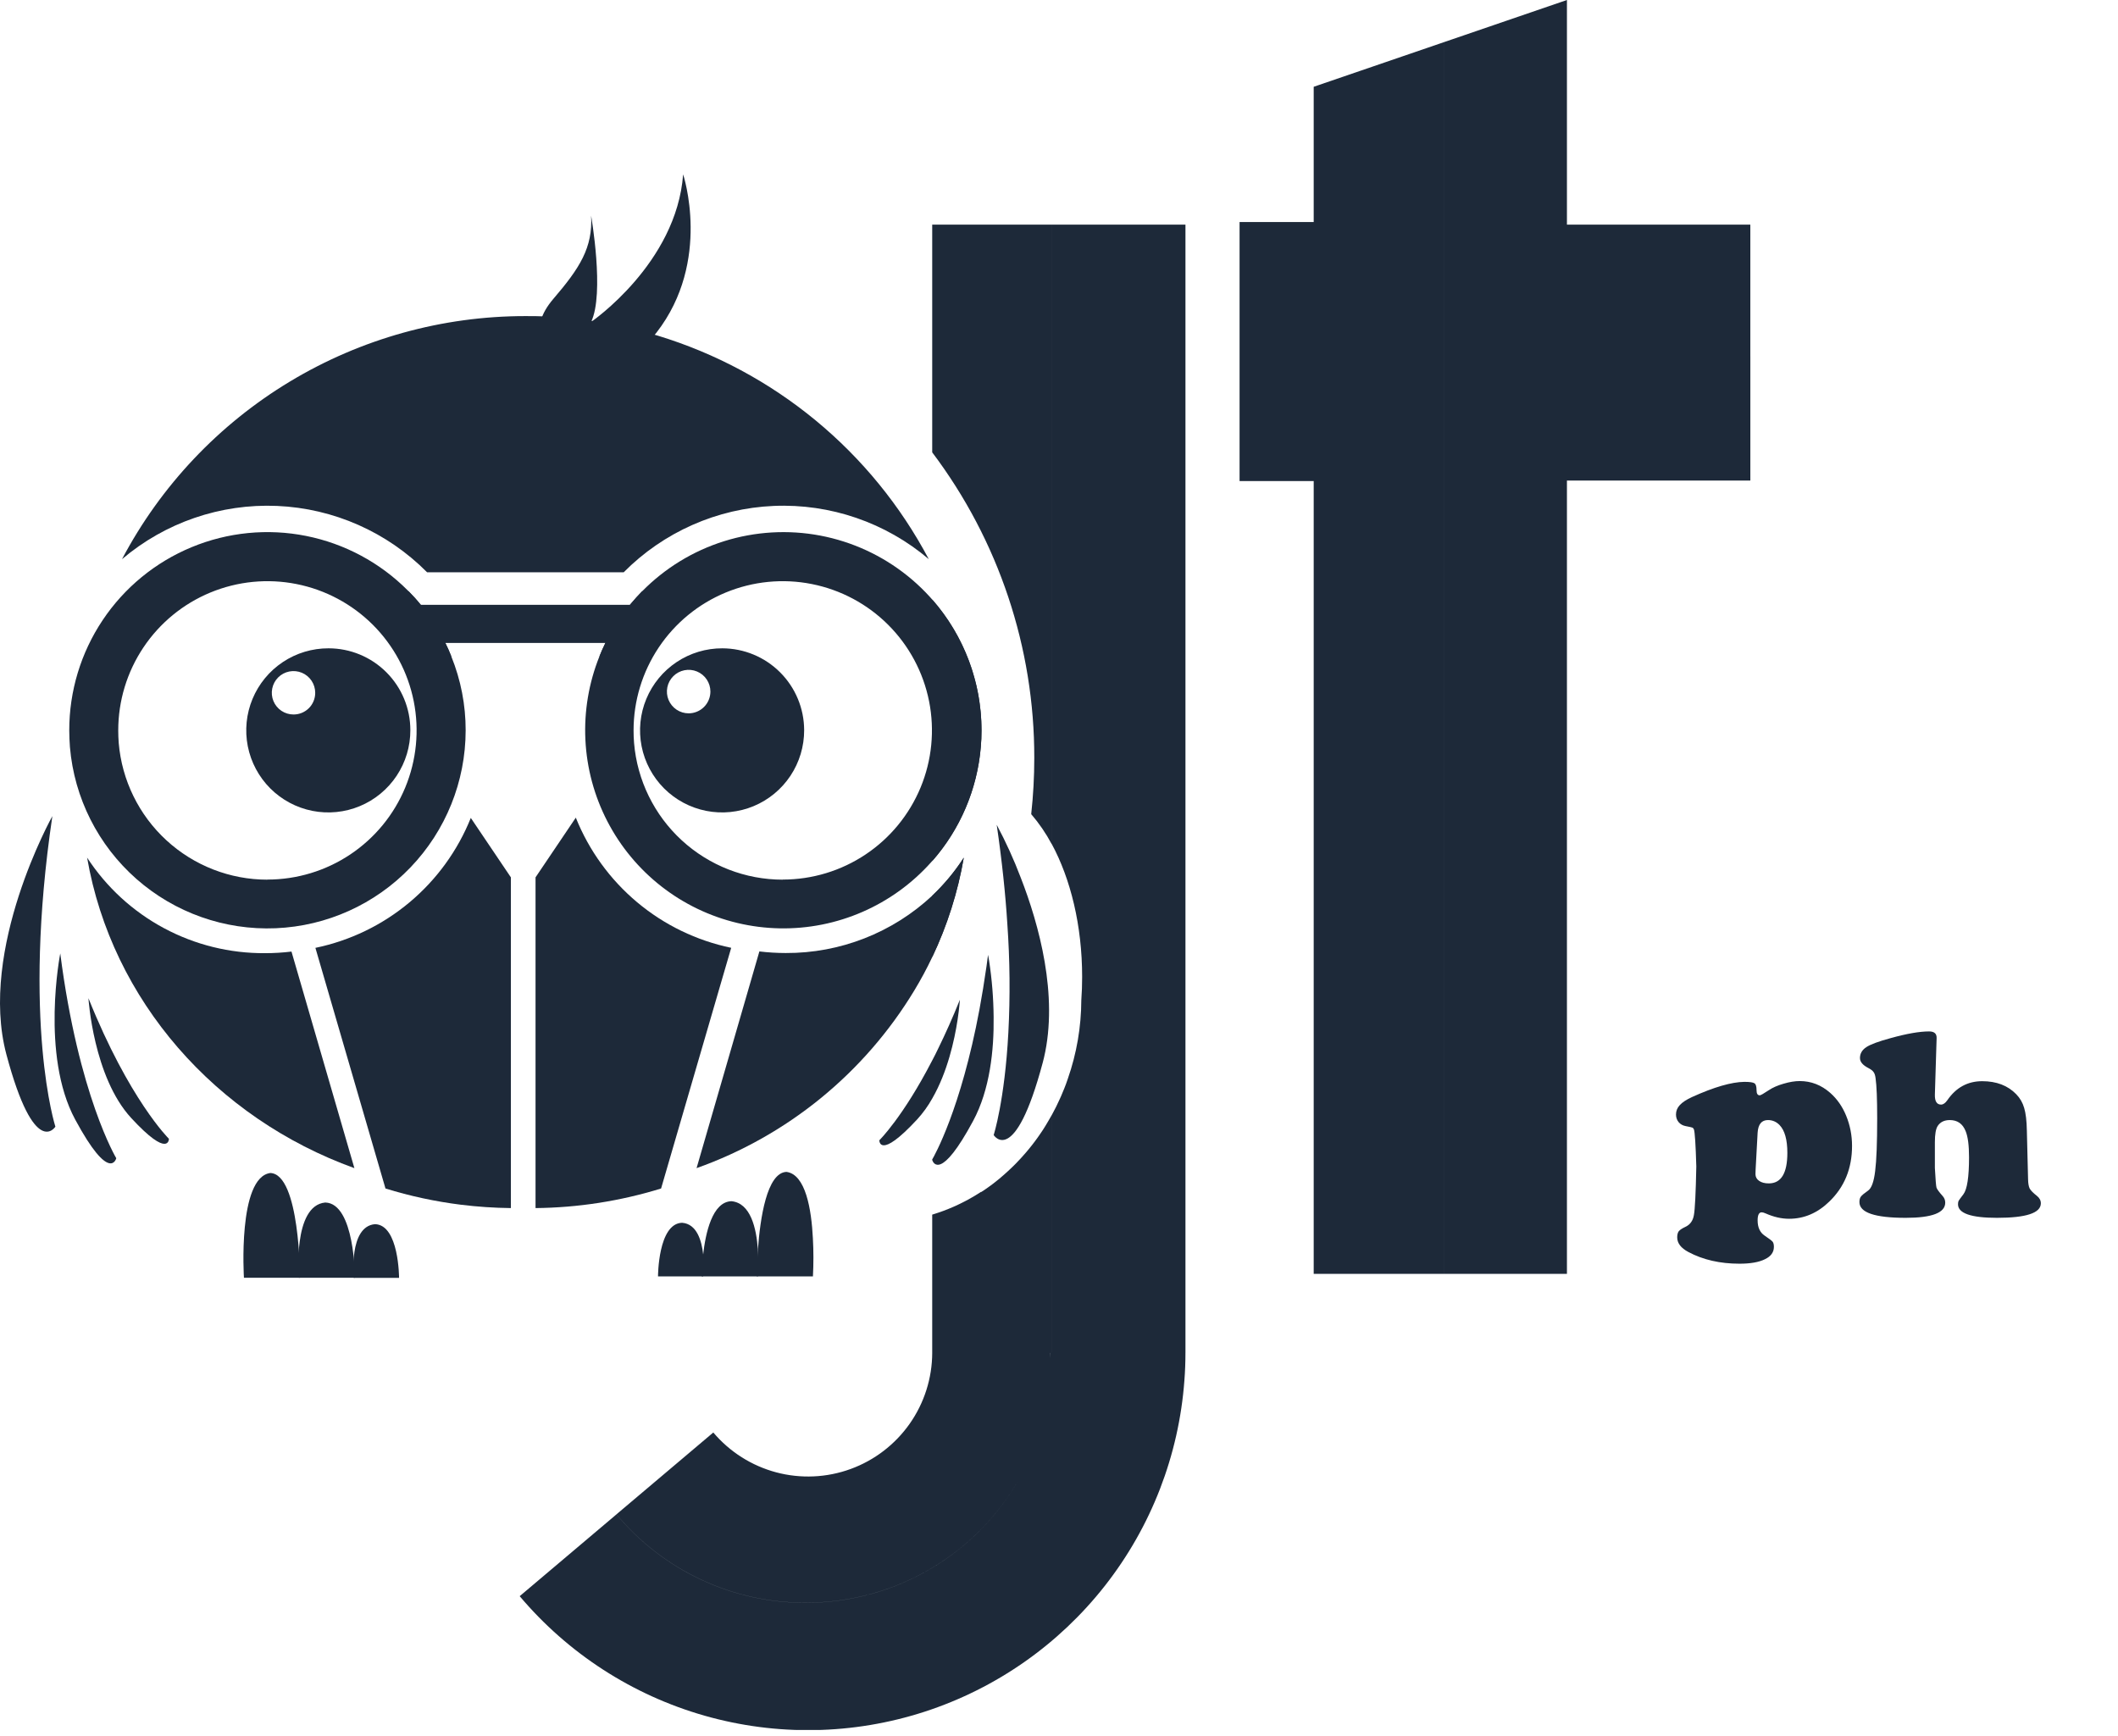 <svg width="133" height="109" viewBox="0 0 133 109" fill="none" xmlns="http://www.w3.org/2000/svg">
<g clip-path="url(#clip0_628_11992)">
<path d="M109.534 67.932C109.878 67.932 110.092 67.963 110.176 68.025C110.261 68.081 110.303 68.228 110.303 68.464C110.303 68.672 110.37 68.777 110.505 68.777C110.562 68.777 110.75 68.67 111.071 68.456C111.313 68.293 111.62 68.157 111.992 68.05C112.369 67.938 112.71 67.882 113.014 67.882C113.729 67.882 114.368 68.129 114.931 68.625C115.358 69.002 115.691 69.478 115.927 70.052C116.175 70.654 116.299 71.288 116.299 71.952C116.299 73.371 115.82 74.539 114.863 75.457C114.125 76.171 113.287 76.529 112.346 76.529C111.868 76.529 111.375 76.416 110.869 76.191C110.767 76.146 110.686 76.124 110.624 76.124C110.455 76.124 110.37 76.293 110.37 76.63C110.37 77.075 110.52 77.396 110.818 77.593C111.094 77.779 111.257 77.903 111.308 77.965C111.364 78.032 111.392 78.142 111.392 78.294C111.392 78.632 111.204 78.891 110.826 79.071C110.449 79.257 109.917 79.35 109.23 79.35C108.009 79.35 106.939 79.105 106.021 78.615C105.554 78.367 105.32 78.06 105.32 77.694C105.32 77.525 105.354 77.396 105.422 77.306C105.495 77.222 105.633 77.131 105.836 77.036C106.128 76.901 106.306 76.656 106.368 76.301C106.435 75.946 106.486 74.927 106.52 73.244C106.48 71.859 106.429 71.082 106.368 70.913C106.345 70.857 106.311 70.82 106.266 70.803C106.227 70.787 106.089 70.756 105.852 70.71C105.672 70.677 105.526 70.595 105.413 70.466C105.301 70.331 105.244 70.17 105.244 69.984C105.244 69.759 105.323 69.562 105.481 69.393C105.638 69.219 105.895 69.05 106.249 68.886C107.629 68.261 108.724 67.943 109.534 67.932ZM110.37 71.124L110.244 73.447C110.238 73.542 110.235 73.635 110.235 73.725C110.235 73.9 110.311 74.041 110.463 74.148C110.615 74.254 110.818 74.308 111.071 74.308C111.848 74.308 112.237 73.669 112.237 72.391C112.237 71.563 112.073 70.981 111.747 70.643C111.544 70.435 111.302 70.331 111.021 70.331C110.621 70.331 110.404 70.595 110.37 71.124Z" fill="#1D2939"/>
<path d="M121.61 65.188L121.501 68.726C121.489 69.148 121.619 69.359 121.889 69.359C122.024 69.359 122.157 69.266 122.286 69.081C122.832 68.287 123.561 67.89 124.473 67.89C125.368 67.89 126.081 68.163 126.61 68.709C126.846 68.951 127.012 69.238 127.108 69.57C127.209 69.903 127.266 70.378 127.277 70.998L127.353 74.046C127.358 74.311 127.392 74.505 127.454 74.629C127.522 74.753 127.674 74.908 127.91 75.093C128.073 75.223 128.155 75.378 128.155 75.558C128.155 76.166 127.237 76.47 125.402 76.47C123.769 76.47 122.953 76.186 122.953 75.617C122.953 75.521 122.967 75.448 122.995 75.397C123.024 75.347 123.122 75.212 123.291 74.992C123.527 74.682 123.646 73.908 123.646 72.67C123.646 71.921 123.575 71.375 123.434 71.031C123.249 70.564 122.917 70.331 122.438 70.331C122.095 70.331 121.841 70.454 121.678 70.702C121.56 70.882 121.501 71.22 121.501 71.716V73.345C121.54 74.066 121.574 74.474 121.602 74.57C121.63 74.665 121.76 74.843 121.99 75.102C122.097 75.22 122.151 75.358 122.151 75.516C122.151 76.152 121.323 76.47 119.668 76.47C117.731 76.47 116.763 76.141 116.763 75.482C116.763 75.33 116.794 75.214 116.856 75.136C116.918 75.051 117.07 74.924 117.312 74.756C117.526 74.604 117.672 74.195 117.751 73.531C117.836 72.861 117.878 71.755 117.878 70.212C117.878 69.002 117.844 68.163 117.776 67.696C117.754 67.521 117.712 67.394 117.65 67.316C117.593 67.231 117.484 67.147 117.32 67.062C116.971 66.882 116.797 66.674 116.797 66.438C116.797 66.156 116.929 65.928 117.194 65.753C117.458 65.579 117.965 65.39 118.714 65.188C119.727 64.906 120.535 64.765 121.137 64.765C121.464 64.765 121.622 64.906 121.61 65.188Z" fill="#1D2939"/>
<path d="M58.322 35.109C55.612 32.808 52.134 31.615 48.582 31.768C45.031 31.921 41.668 33.409 39.166 35.934H26.818C24.316 33.409 20.953 31.921 17.401 31.768C13.849 31.616 10.37 32.81 7.661 35.112C10.095 30.504 13.74 26.647 18.204 23.958C22.668 21.268 27.78 19.847 32.992 19.848C33.445 19.848 33.898 19.848 34.346 19.881C35.293 19.924 36.239 20.015 37.177 20.153L37.591 20.217C38.846 20.419 40.086 20.706 41.302 21.075C44.924 22.178 48.292 23.985 51.213 26.393C54.134 28.802 56.55 31.764 58.322 35.109Z" fill="#1D2939"/>
<path d="M60.522 53.852C60.149 56.015 59.482 58.117 58.54 60.099C58.202 60.815 57.826 61.513 57.416 62.19C54.282 67.377 49.45 71.32 43.741 73.35L47.174 61.507L47.685 59.742C48.232 59.808 48.783 59.841 49.335 59.842C52.75 59.86 56.043 58.571 58.54 56.24C59.295 55.528 59.961 54.726 60.522 53.852Z" fill="#1D2939"/>
<path d="M5.47 53.852C7.023 62.827 13.545 70.207 22.254 73.35L18.304 59.751C17.756 59.818 17.204 59.851 16.651 59.851C14.434 59.868 12.248 59.328 10.294 58.28C8.34 57.232 6.681 55.709 5.47 53.852Z" fill="#1D2939"/>
<path d="M28.34 41.217C28.232 40.93 28.102 40.649 27.965 40.371C27.611 39.652 27.188 38.969 26.702 38.331C26.615 38.21 26.521 38.092 26.424 37.977C26.186 37.675 25.929 37.403 25.663 37.131L25.599 37.068C23.86 35.324 21.643 34.136 19.227 33.653C16.812 33.171 14.309 33.416 12.033 34.358C9.757 35.299 7.812 36.895 6.444 38.943C5.076 40.991 4.347 43.399 4.349 45.862C4.349 46.215 4.367 46.566 4.391 46.91C4.664 50.107 6.162 53.075 8.57 55.194C10.979 57.313 14.113 58.421 17.318 58.286C20.523 58.15 23.553 56.783 25.774 54.468C27.996 52.153 29.238 49.07 29.241 45.862C29.244 44.27 28.938 42.693 28.34 41.217ZM16.793 55.236C14.444 55.237 12.18 54.354 10.45 52.764C8.72 51.174 7.652 48.992 7.455 46.651C7.434 46.391 7.425 46.128 7.425 45.862C7.425 44.009 7.974 42.198 9.004 40.657C10.033 39.117 11.496 37.916 13.208 37.207C14.92 36.498 16.804 36.312 18.621 36.674C20.438 37.035 22.107 37.927 23.418 39.237C24.728 40.548 25.62 42.217 25.981 44.034C26.343 45.851 26.157 47.735 25.448 49.447C24.739 51.159 23.538 52.622 21.998 53.651C20.457 54.681 18.646 55.23 16.793 55.23V55.236Z" fill="#1D2939"/>
<path d="M60.637 40.978C59.836 39.098 58.584 37.443 56.991 36.162C55.398 34.88 53.514 34.011 51.506 33.63C49.497 33.25 47.426 33.371 45.475 33.981C43.524 34.592 41.754 35.674 40.32 37.131C40.078 37.379 39.846 37.633 39.625 37.899L39.559 37.977C39.462 38.092 39.368 38.21 39.281 38.331C38.795 38.969 38.371 39.653 38.014 40.371C37.878 40.649 37.752 40.93 37.64 41.217C36.974 42.878 36.673 44.663 36.76 46.45C36.846 48.238 37.317 49.985 38.14 51.574C38.963 53.163 40.119 54.556 41.529 55.657C42.939 56.759 44.571 57.543 46.312 57.957C48.052 58.371 49.862 58.405 51.617 58.056C53.372 57.707 55.031 56.983 56.481 55.935C57.932 54.886 59.139 53.537 60.02 51.98C60.901 50.422 61.437 48.694 61.589 46.91C61.622 46.566 61.634 46.215 61.634 45.862C61.636 44.183 61.297 42.522 60.637 40.978ZM49.154 55.236C46.804 55.237 44.54 54.355 42.81 52.764C41.081 51.174 40.012 48.992 39.816 46.651C39.794 46.391 39.785 46.128 39.785 45.862C39.785 44.009 40.335 42.198 41.364 40.657C42.394 39.117 43.857 37.916 45.568 37.207C47.28 36.498 49.164 36.312 50.981 36.674C52.798 37.035 54.468 37.927 55.778 39.238C57.088 40.548 57.98 42.217 58.342 44.034C58.703 45.852 58.518 47.735 57.809 49.447C57.099 51.159 55.899 52.622 54.358 53.651C52.818 54.681 51.006 55.23 49.154 55.23V55.236Z" fill="#1D2939"/>
<path d="M32.081 55.091V75.858C31.032 75.846 29.983 75.776 28.942 75.647C27.336 75.446 25.752 75.106 24.206 74.628L19.806 59.518C21.979 59.068 24.008 58.088 25.71 56.664C27.413 55.241 28.737 53.418 29.564 51.359L32.081 55.091Z" fill="#1D2939"/>
<path d="M45.916 59.515L45.224 61.887L41.513 74.628C38.958 75.417 36.303 75.831 33.629 75.858V55.091L36.158 51.341C36.984 53.403 38.307 55.228 40.01 56.655C41.712 58.081 43.742 59.064 45.916 59.515Z" fill="#1D2939"/>
<path d="M40.806 37.131V41.217H37.639C37.754 40.93 37.881 40.649 38.017 40.371H27.966C28.102 40.649 28.229 40.93 28.343 41.217H25.56V37.131H25.663C25.929 37.403 26.186 37.684 26.424 37.977H39.558L39.621 37.899C39.842 37.636 40.075 37.379 40.319 37.131H40.806Z" fill="#1D2939"/>
<path d="M34.747 18.767C36.412 16.827 37.231 15.542 37.119 13.542C37.119 13.542 37.977 18.434 37.119 20.214C37.119 20.214 42.489 16.543 42.897 10.949C42.897 10.949 44.71 16.389 41.229 20.879C37.747 25.37 34.336 21.843 34.336 21.843C34.336 21.843 33.081 20.719 34.747 18.767Z" fill="#1D2939"/>
<path d="M20.631 40.709C19.61 40.706 18.612 41.006 17.762 41.571C16.913 42.136 16.25 42.941 15.858 43.883C15.466 44.825 15.363 45.862 15.561 46.863C15.76 47.864 16.251 48.783 16.972 49.505C17.694 50.226 18.613 50.717 19.614 50.916C20.615 51.114 21.652 51.011 22.594 50.619C23.537 50.227 24.341 49.564 24.906 48.715C25.471 47.865 25.771 46.867 25.768 45.846C25.768 44.484 25.227 43.177 24.263 42.214C23.3 41.25 21.993 40.709 20.631 40.709ZM18.428 44.864C18.158 44.864 17.895 44.783 17.671 44.633C17.447 44.483 17.273 44.269 17.17 44.02C17.068 43.771 17.041 43.497 17.095 43.233C17.148 42.968 17.278 42.726 17.469 42.535C17.66 42.345 17.903 42.216 18.168 42.164C18.432 42.112 18.706 42.14 18.955 42.243C19.204 42.347 19.416 42.522 19.566 42.747C19.715 42.971 19.794 43.235 19.794 43.504C19.794 43.684 19.759 43.861 19.69 44.027C19.622 44.192 19.521 44.343 19.394 44.469C19.267 44.595 19.116 44.695 18.95 44.763C18.785 44.831 18.607 44.865 18.428 44.864Z" fill="#1D2939"/>
<path d="M45.36 40.709C44.339 40.706 43.341 41.006 42.492 41.571C41.642 42.136 40.979 42.941 40.587 43.883C40.195 44.825 40.092 45.862 40.29 46.863C40.489 47.864 40.98 48.783 41.701 49.505C42.423 50.226 43.342 50.717 44.343 50.916C45.344 51.114 46.381 51.011 47.323 50.619C48.266 50.227 49.07 49.564 49.635 48.715C50.2 47.865 50.5 46.867 50.497 45.846C50.493 44.485 49.951 43.181 48.988 42.218C48.025 41.255 46.721 40.713 45.36 40.709ZM43.244 44.792C42.974 44.792 42.71 44.712 42.486 44.562C42.261 44.411 42.086 44.198 41.982 43.949C41.879 43.699 41.852 43.424 41.905 43.159C41.957 42.894 42.087 42.651 42.279 42.46C42.469 42.269 42.713 42.139 42.978 42.086C43.243 42.033 43.517 42.06 43.767 42.164C44.017 42.267 44.23 42.442 44.38 42.667C44.53 42.892 44.61 43.156 44.61 43.426C44.609 43.788 44.465 44.135 44.209 44.391C43.953 44.647 43.606 44.791 43.244 44.792Z" fill="#1D2939"/>
<path d="M15.318 80.234C15.318 80.234 14.913 73.927 16.977 73.655C18.839 73.731 18.839 80.234 18.839 80.234H15.318Z" fill="#1D2939"/>
<path d="M18.766 80.234C18.766 80.234 18.361 75.701 20.425 75.508C22.287 75.562 22.287 80.234 22.287 80.234H18.766Z" fill="#1D2939"/>
<path d="M22.212 80.24C22.212 80.24 21.886 77.007 23.548 76.868C25.059 76.907 25.059 80.24 25.059 80.24H22.212Z" fill="#1D2939"/>
<path d="M51.048 80.149H47.527C47.527 80.149 47.527 79.448 47.594 78.505C47.595 78.485 47.595 78.465 47.594 78.445C47.736 76.514 48.15 73.634 49.386 73.585C50.595 73.746 50.954 75.946 51.045 77.756C51.089 78.553 51.09 79.352 51.048 80.149Z" fill="#1D2939"/>
<path d="M47.59 80.149H44.067C44.073 79.701 44.101 79.253 44.151 78.808C44.303 77.424 44.729 75.462 45.931 75.426C47.14 75.541 47.497 77.13 47.59 78.448C47.592 78.467 47.592 78.486 47.59 78.505C47.628 79.053 47.628 79.602 47.59 80.149Z" fill="#1D2939"/>
<path d="M44.151 80.149H41.32C41.32 80.149 41.32 76.825 42.831 76.78C43.756 76.852 44.064 77.895 44.16 78.799C44.196 79.248 44.193 79.7 44.151 80.149Z" fill="#1D2939"/>
<path d="M60.521 53.852C60.148 56.015 59.481 58.117 58.539 60.099V56.24C59.294 55.528 59.96 54.726 60.521 53.852Z" fill="#1D2939"/>
<path d="M61.588 46.91C61.367 49.562 60.297 52.072 58.539 54.069V37.648C60.534 39.919 61.634 42.839 61.633 45.862C61.633 46.215 61.621 46.569 61.588 46.91Z" fill="#1D2939"/>
<path d="M63.764 73.078C63.985 72.854 64.196 72.624 64.402 72.386C64.199 72.624 63.985 72.86 63.764 73.078Z" fill="#1D2939"/>
<path d="M3.288 51.247C3.288 51.247 -1.369 59.579 0.402 66.212C2.173 72.845 3.478 70.745 3.478 70.745C3.478 70.745 1.369 64.211 3.288 51.247Z" fill="#1D2939"/>
<path d="M3.784 59.866C3.784 59.866 2.532 66.233 4.72 70.295C6.908 74.356 7.301 72.727 7.301 72.727C7.301 72.727 4.932 68.796 3.784 59.866Z" fill="#1D2939"/>
<path d="M5.554 62.679C5.554 62.679 5.857 67.623 8.241 70.204C10.625 72.785 10.607 71.506 10.607 71.506C10.607 71.506 8.114 69.059 5.554 62.679Z" fill="#1D2939"/>
<path d="M65.559 66.405C65.532 66.514 65.505 66.629 65.475 66.738C63.704 73.362 62.398 71.271 62.398 71.271C62.398 71.271 63.093 69.119 63.32 64.831C63.438 62.562 63.417 60.288 63.256 58.022C63.139 56.146 62.921 54.064 62.589 51.791C63.163 52.865 63.668 53.976 64.1 55.115C65.245 58.053 66.469 62.495 65.559 66.405Z" fill="#1D2939"/>
<path d="M62.395 63.861C62.422 65.919 62.165 68.424 61.107 70.385C59.092 74.135 58.602 73.032 58.539 72.842C58.54 72.834 58.54 72.826 58.539 72.818C58.539 72.813 58.539 72.808 58.539 72.803C58.66 72.6 60.334 69.666 61.506 63.38C61.663 62.54 61.808 61.64 61.947 60.679C61.981 60.44 62.011 60.204 62.044 59.956C62.044 59.956 62.068 60.089 62.111 60.331C62.29 61.499 62.385 62.679 62.395 63.861Z" fill="#1D2939"/>
<path d="M60.277 62.773C60.277 62.773 60.247 63.272 60.132 64.03C59.939 65.302 59.498 67.318 58.54 68.977C58.275 69.452 57.956 69.894 57.588 70.295C55.194 72.879 55.218 71.6 55.218 71.6C55.218 71.6 56.699 70.15 58.543 66.578C58.673 66.339 58.794 66.091 58.917 65.834C59.359 64.934 59.818 63.915 60.277 62.773Z" fill="#1D2939"/>
<path fill-rule="evenodd" clip-rule="evenodd" d="M98.396 5.449V0L90.69 2.641V5.449H98.396ZM98.396 14.104V5.449H90.69V14.104V30.169V79.989H98.396V30.175H109.913V22.372H109.912V14.104H98.396ZM82.494 13.941H77.839V30.206H82.494V79.989H90.689V30.169H86.552V30.169H90.689V14.104H86.552V14.104H90.689V5.449H82.494V13.941ZM66.039 14.104V53C65.682 52.329 65.251 51.699 64.755 51.123C64.883 49.953 64.948 48.777 64.948 47.599C64.96 40.673 62.709 33.933 58.538 28.404V14.104H66.039ZM74.441 84.948V14.104H66.04V52.988C67.227 55.179 67.953 58.116 67.953 61.34C67.953 61.836 67.937 62.32 67.901 62.8C67.895 64.481 67.609 66.149 67.055 67.735C66.986 67.947 66.901 68.173 66.834 68.339C66.768 68.506 66.698 68.675 66.626 68.838C66.596 68.908 66.565 68.977 66.532 69.044C66.478 69.171 66.417 69.294 66.357 69.415C66.348 69.436 66.339 69.455 66.329 69.473C66.322 69.487 66.315 69.501 66.309 69.515C66.23 69.669 66.151 69.82 66.07 69.971L66.04 70.026V84.936H66.039V70.026L65.996 70.101C65.881 70.302 65.767 70.502 65.643 70.703C65.607 70.763 65.561 70.836 65.523 70.894L65.522 70.895L65.522 70.895L65.522 70.897L65.483 70.957C65.447 71.014 65.407 71.075 65.365 71.132C65.309 71.219 65.248 71.307 65.184 71.395C65.063 71.567 64.933 71.74 64.803 71.906C64.673 72.072 64.54 72.235 64.401 72.395C64.199 72.634 63.984 72.867 63.764 73.088C63.721 73.134 63.675 73.177 63.629 73.222L63.628 73.222C63.612 73.238 63.595 73.254 63.578 73.271C63.565 73.283 63.553 73.295 63.54 73.308C63.492 73.356 63.436 73.407 63.384 73.455L63.384 73.455L63.383 73.456C63.35 73.486 63.319 73.515 63.292 73.541C63.223 73.607 63.153 73.671 63.081 73.731C62.845 73.946 62.6 74.145 62.349 74.336L62.111 74.511C61.947 74.63 61.784 74.743 61.615 74.85L61.606 74.84C61.337 75.015 61.062 75.178 60.781 75.332L60.536 75.46C60.113 75.679 59.677 75.872 59.23 76.037L58.904 76.151C58.783 76.194 58.659 76.233 58.538 76.269V84.948H58.539C58.534 86.543 58.039 88.097 57.122 89.402C56.204 90.706 54.909 91.698 53.41 92.243C51.912 92.789 50.282 92.861 48.741 92.451C47.2 92.04 45.822 91.167 44.792 89.949L38.712 95.087C40.161 96.829 41.976 98.23 44.029 99.189C46.081 100.149 48.32 100.644 50.586 100.638C56.437 100.638 61.525 97.402 64.121 92.639C61.526 97.404 56.437 100.641 50.585 100.641C48.319 100.647 46.08 100.152 44.028 99.192C41.975 98.233 40.16 96.832 38.711 95.09L32.634 100.227C35.671 103.825 39.711 106.437 44.239 107.73C48.767 109.022 53.577 108.936 58.056 107.483C62.535 106.029 66.479 103.274 69.385 99.57C72.292 95.865 74.028 91.379 74.374 86.683C74.419 86.112 74.44 85.528 74.44 84.948H74.441ZM65.951 85.271C65.95 85.162 65.948 85.054 65.944 84.949H65.951V85.271ZM90.689 2.641V5.449H82.494L90.689 2.641Z" fill="#1D2939"/>
</g>
<defs>
<clipPath id="clip0_628_11992">
<rect width="132.306" height="108.626" fill="#1D2939"/>
</clipPath>
</defs>
</svg>
